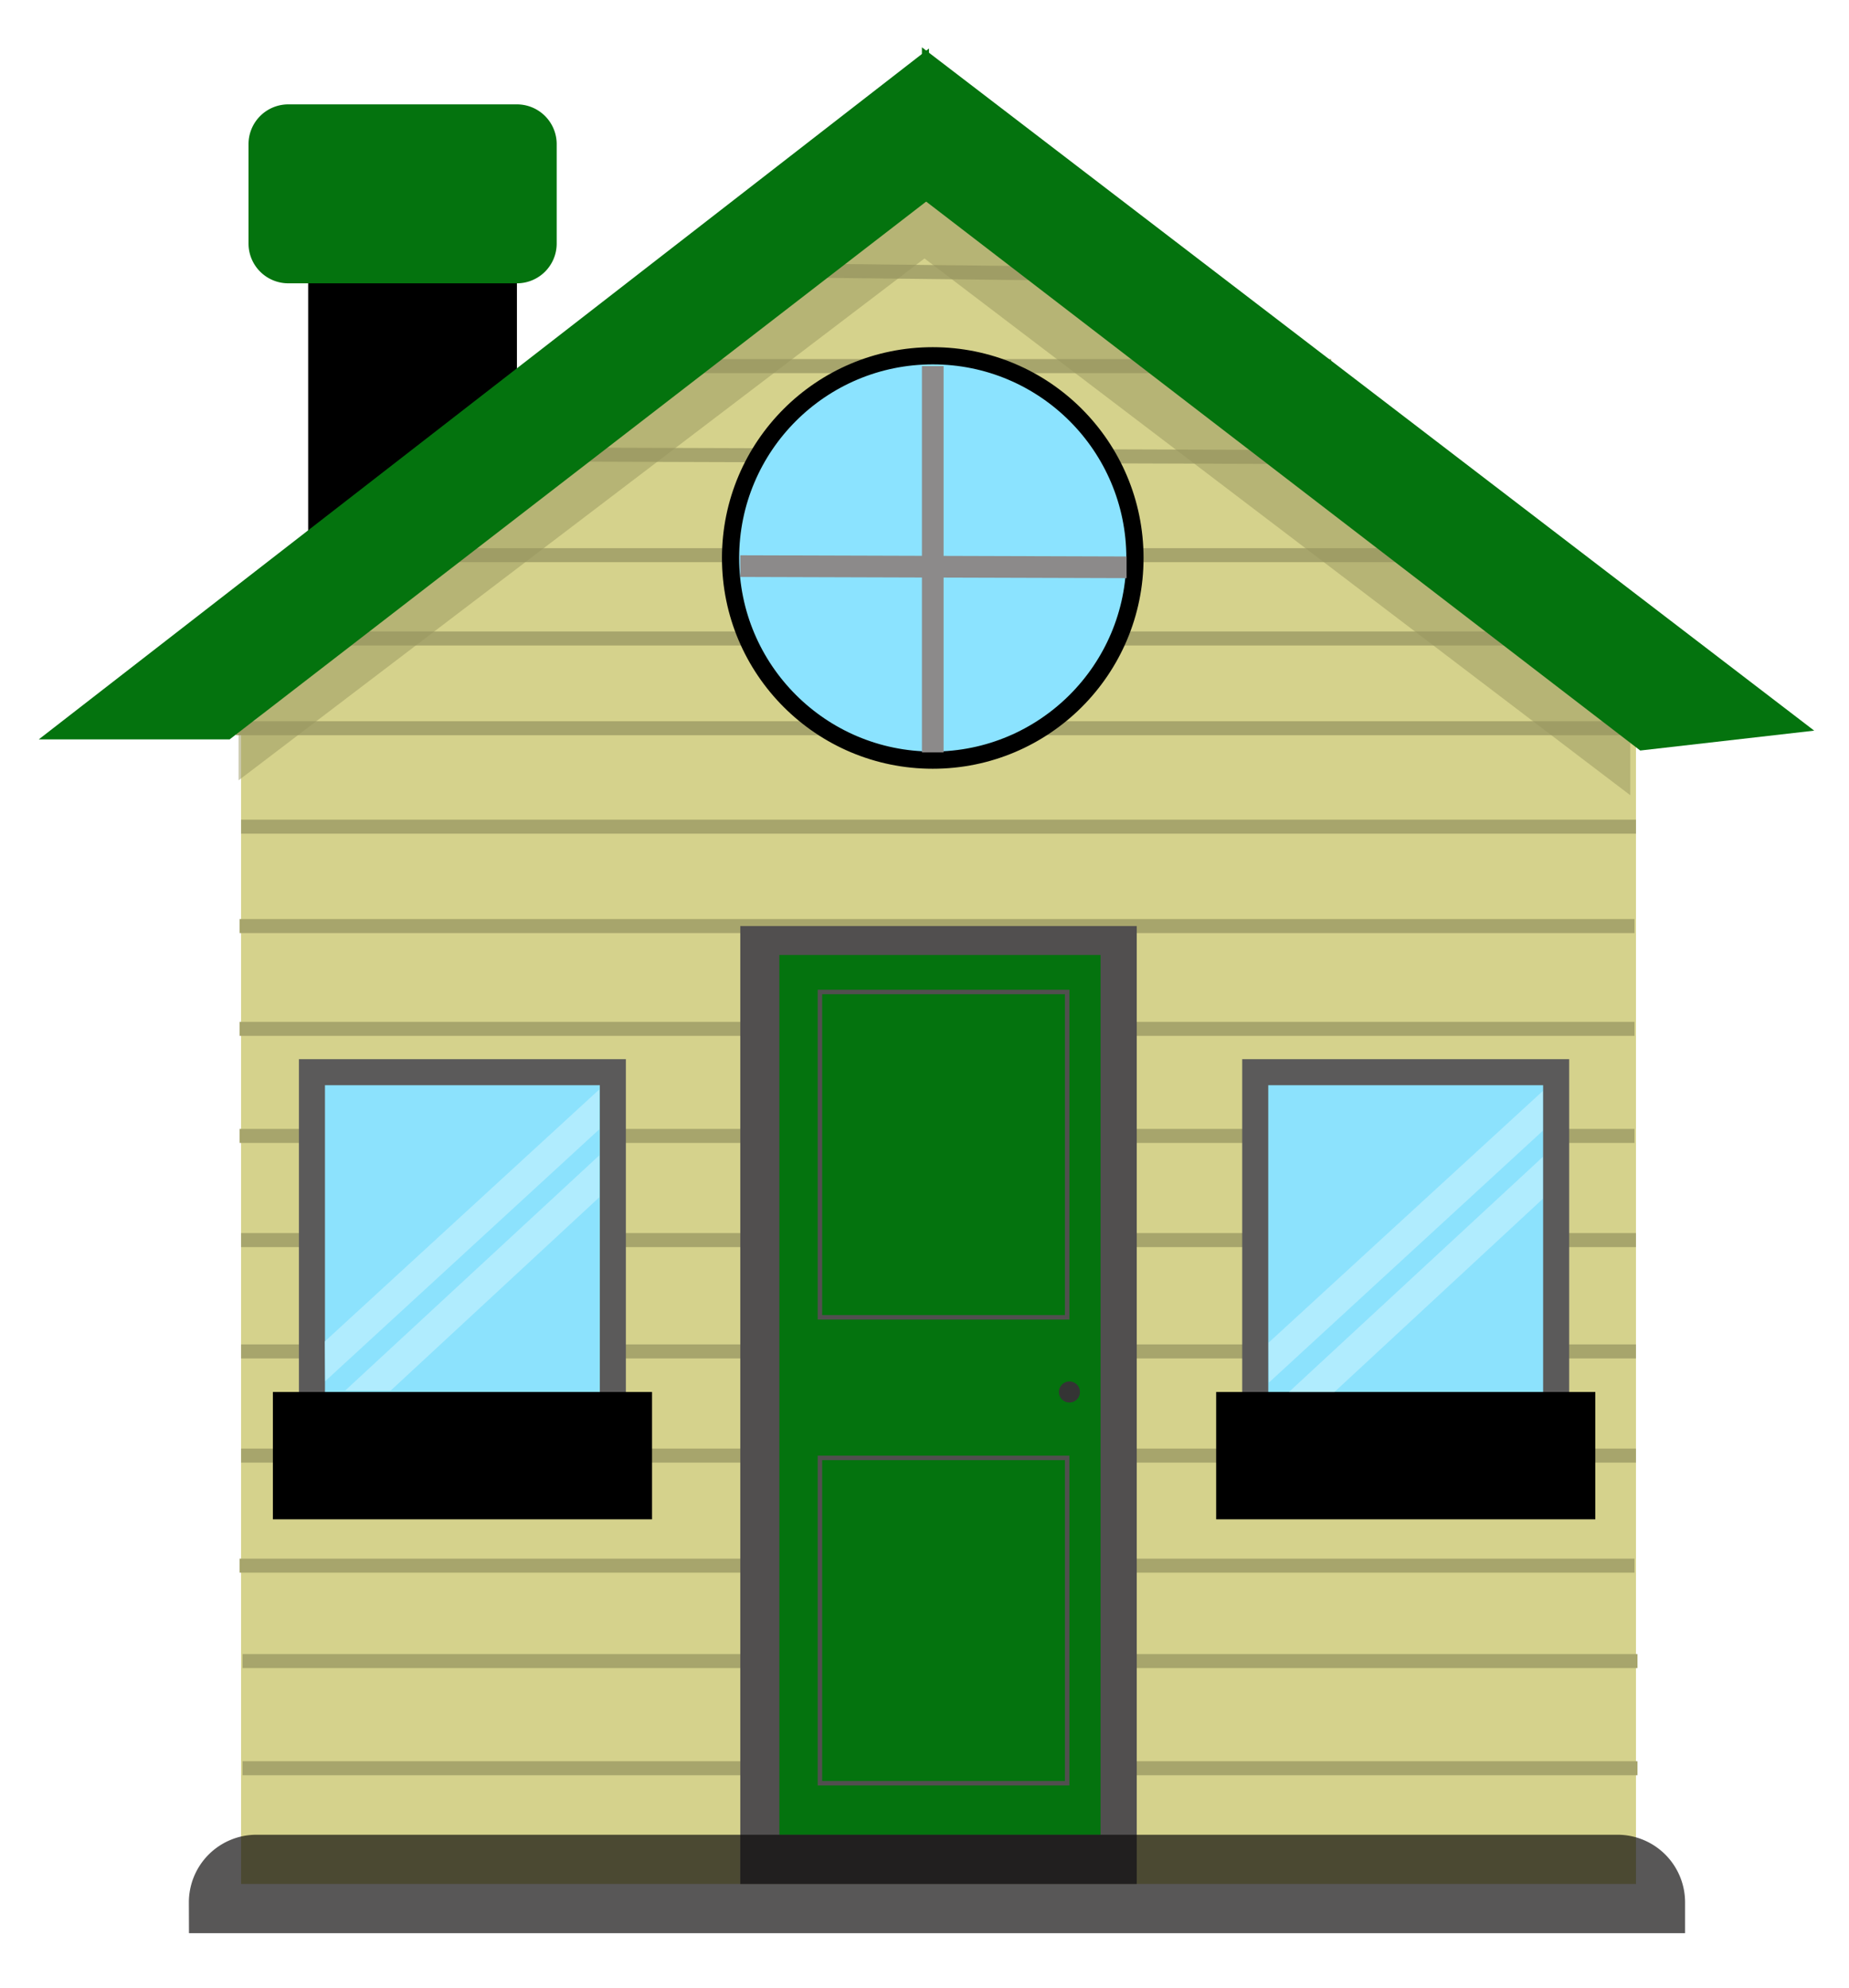 <svg xmlns="http://www.w3.org/2000/svg" width="186" height="200" fill="none" viewBox="0 0 186 200"><path fill="#000" d="M31 24h21v32H31z"/><path fill="#D5D28C" d="M24.25 73.65 94.12 13.1l70.45 60.55v115.87H24.25z"/><path stroke="#A7A56C" stroke-width="1.41" d="M23.74 73.26h140.32m-139.3-9.03h140.32m-132.4-8.38h125.17M46.47 45.7l93.06.3m-83.84-9.17h78.23m-66.59-9.76 51.24.58"/><circle cx="93.83" cy="56.13" r="20.34" fill="#8BE3FF" stroke="#000" stroke-width="1.73"/><path stroke="#A7A56C" stroke-width="1.41" d="M24.4 177.88h140.32M24.4 167.1h140.32M24.1 157.5h140.32M24.25 146.43h140.32M24.25 135.95h140.32m-140.32-11.2h140.32M24.1 114.27h140.32M24.1 103.5h140.32M24.1 93.16h140.32m-140.17-10h140.32"/><path fill="#8C8A8A" d="M92.74 36.83h2.18v38.86h-2.18z"/><path fill="#8CE2FD" stroke="#5B5A5A" stroke-width="2.62" d="M31.38 107.86h30.27v34.64H31.38zm94.89 0h30.27v34.64h-30.27z"/><path fill="#000" d="M27.45 140.03h38.14v12.81H27.45zm94.89 0h38.14v12.81h-38.14z"/><path fill="#514F4F" d="M74.47 93.16h39.88v96.36H74.47z"/><path fill="#04730E" d="M78.4 96.07h32.31v88.5H78.4z"/><path fill="#0B0A0A" fill-opacity=".68" d="M19 191.4a6.8 6.8 0 0 1 6.83-6.83h136.86a6.8 6.8 0 0 1 6.82 6.82v3.08H19.01z"/><path stroke="#514F4F" stroke-width=".45" d="M82.48 146.66h24.87v32.73H82.48zm0-46.87h24.87v32.73H82.48z"/><circle cx="107.58" cy="140.03" r="1.06" fill="#343434"/><path fill="#B0ECFE" d="m60.28 109.6-27.6 25.34.04 4 27.56-25.33zm0 6.63-25.55 23.65h4.58l20.97-19.43z"/><path fill="#BEEFFF" fill-opacity=".71" d="m155.2 109.75-27.6 25.33.05 4 27.55-25.33zm0 6.63-25.54 23.65h4.58l20.96-19.43z"/><path fill="#8C8A8A" d="M113.33 55.98v2.18l-38.86-.12v-2.18z"/><path fill="#99975E" fill-opacity=".5" d="M24 78.5v-6l69-53 71 55V80L93 26z"/><path fill="#04730E" d="M92.74 4.76 182.5 73.5l-17.5 2-72.26-55.55z"/><path fill="#04730E" d="M93.45 4.88 3.9 74.38h19.2l70.35-54.32zM25 14.5a4 4 0 0 1 4-4h23a4 4 0 0 1 4 4v10a4 4 0 0 1-4 4H29a4 4 0 0 1-4-4z"/></svg>